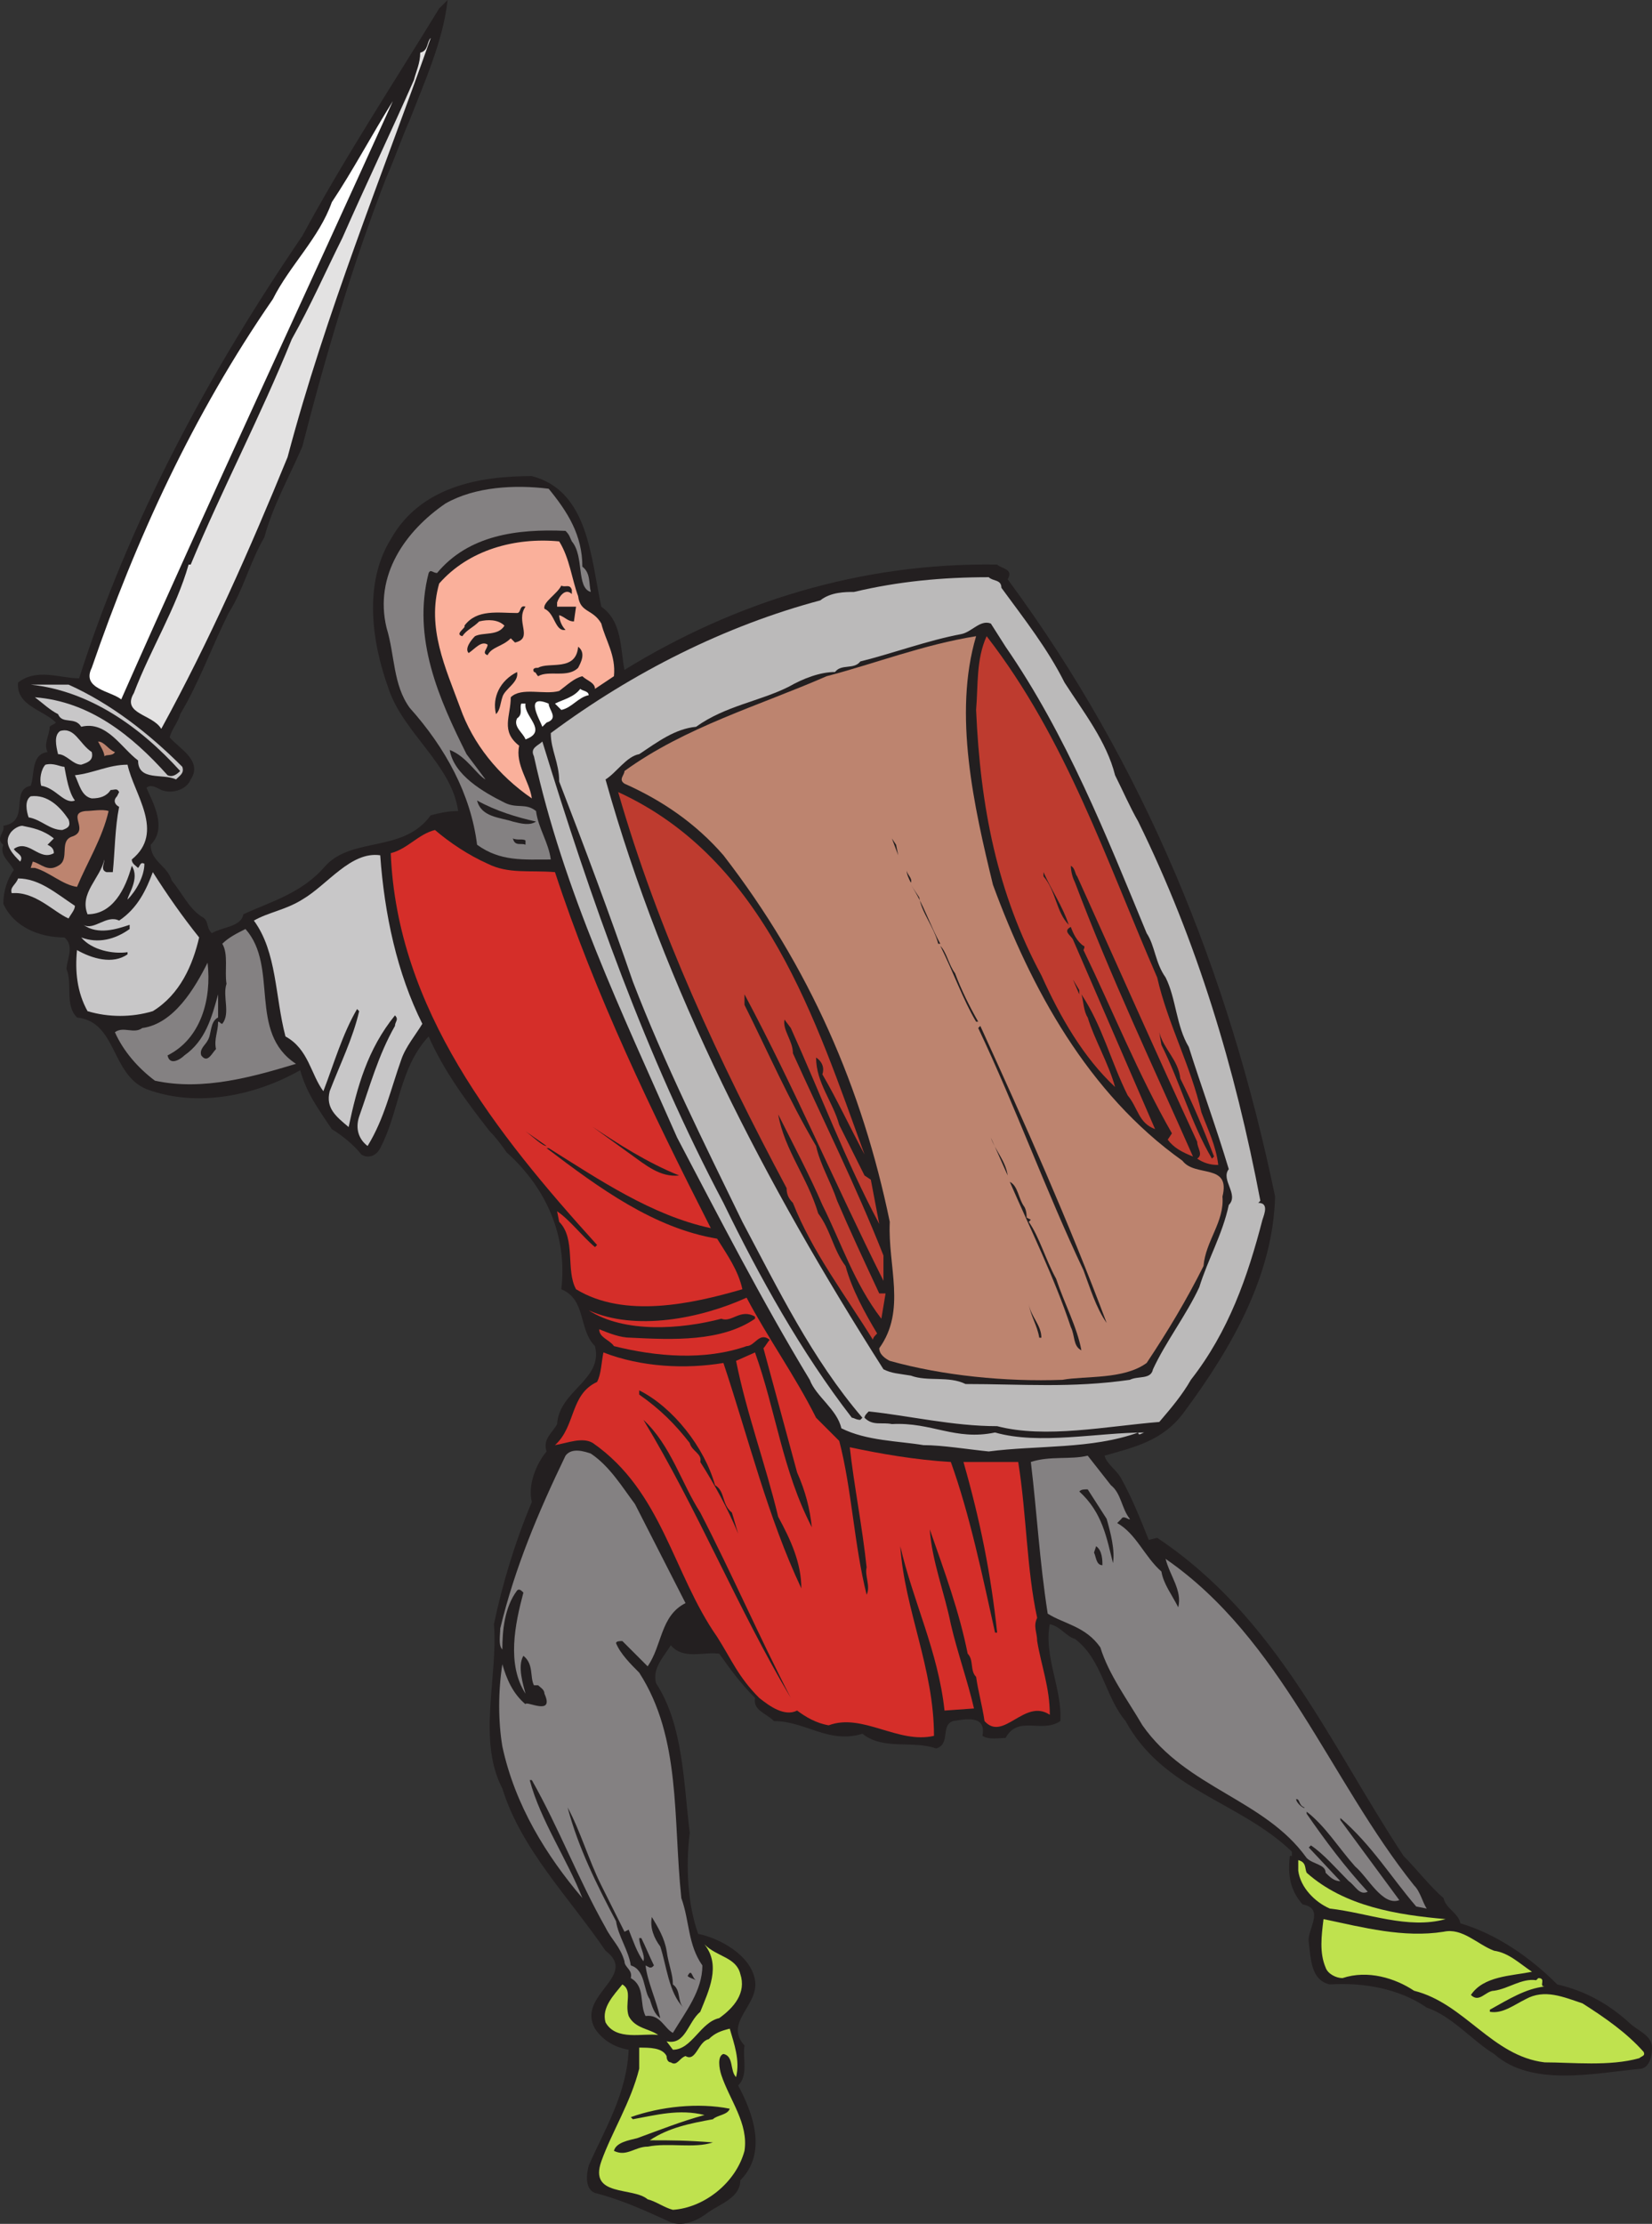 <svg xmlns="http://www.w3.org/2000/svg" width="588.432" height="791.743"><rect width="100%" height="100%" fill="#333333" stroke="none"/><path fill="#231f20" fill-rule="evenodd" d="M145.932 42.75c-3 6.75-5.25 13.5-8.25 20.25-12 30.75-21.75 63.75-30 96-4.5 10.5-10.5 21-13.5 32.25-5.25 9-7.5 18.75-12.75 27-6 12-10.5 24.75-17.25 36-.75 3-3 5.25-3.75 8.25 3 3.75 12 8.25 7.5 15-1.5 3.75-6.75 5.25-10.5 3.75-1.5-.75-3.75-2.25-5.25-.75 2.25 5.25 7.5 14.25 1.5 20.25 0 6 6 7.5 7.5 12.75 3.75 4.5 6 9.75 10.5 12.75 3 1.5 1.5 3.75 3.75 6 3.75-2.25 10.5-2.25 11.25-6.75 9.75-4.5 21-7.5 29.25-17.25 9.75-10.5 27.75-4.5 37.5-18 3-.75 6-1.5 9.75-1.5-2.25-16.5-19.5-27.75-24.75-43.5-6-16.5-9-37.5.75-53.25 10.5-18.75 31.5-22.5 50.25-22.5 20.25 5.25 21 29.25 24.75 46.5 7.5 5.25 6.75 15 8.25 22.5 39-24 84-38.25 132.75-37.5 1.5 1.5 6 1.5 3.75 5.25 48.75 66 78.75 140.25 95.25 219.75-.75 27.75-15 53.25-32.25 76.5-7.5 10.5-18 12.75-28.5 15.75.75 3 4.5 5.25 6 8.25 3.75 6.75 6.75 14.25 9.75 21.75l3-.75c42.75 28.5 61.5 73.5 87.75 113.25 4.5 4.5 9.75 11.25 14.25 15 .75 3.75 5.25 5.25 6 9 12.75 3.75 24.75 12 34.5 21.75 9.75 2.25 18 6.75 25.5 13.5 3 3 8.25 4.5 8.25 9 0 3-.75 6.75-3.75 7.5-16.5 1.5-39 6.75-52.5-5.25-7.5-4.5-15-13.5-24-16.5-9.75-6.75-22.5-9-34.5-8.25-6.75-1.5-6.75-9-7.5-15-.75-4.5 6-12-2.25-13.5-4.5-5.25-5.25-10.5-4.5-17.25h.75v-1.5c-18.75-18-45.75-21.75-59.25-46.5-7.5-9-8.25-21.75-18-29.25-3-.75-5.25-4.5-9-5.25-2.25 11.25 4.5 23.25 3.75 34.5-6.75 4.5-15-2.25-19.5 6-2.25 0-6 .75-8.25-.75 1.5-7.5-6-6-10.5-5.25-4.5 1.5-.75 8.25-6 9.75-8.25-3-18.75.75-26.25-5.25-12 3.75-20.25-4.5-31.5-4.5-3-3-7.5-3.75-6.75-8.25-5.25-5.25-9-10.5-12.75-15.75-6-.75-12.75 2.25-17.25-3-2.25 3.75-6.75 8.25-5.25 13.5 9.75 15 9.75 35.25 12 53.25-1.5 12-.75 25.5 3 36 7.5 1.5 18.75 7.5 20.25 16.5s-11.25 15-3.75 23.25c-.75 4.5 1.5 10.5-2.25 14.25 5.25 9.75 10.5 24 .75 33.75 0 6-6.75 8.25-11.25 11.25-3.75 3-9.75 6-15 3-8.25-3.75-16.5-7.5-25.5-9.75-3.75-1.5-3-6.75-2.25-9.75 6-13.5 13.5-25.5 14.25-41.25-4.5-.75-9-3-12-7.5-6.75-12 15.75-18.75 3.75-27.75-12.75-18.75-30-36-36.75-57.75-9-17.25-1.5-39.75-3-58.5 3-14.25 7.5-29.25 13.5-43.5-1.5-6 1.5-13.5 5.25-18-1.5-4.5 2.25-6.75 3.75-9.75.75-12 16.5-15.75 13.5-27.75-6-6-3-16.5-12-20.25 2.25-18.75-5.25-36-19.5-48.75-1.5-2.25-3.75-5.25-6-7.5-8.25-10.5-16.5-21.75-21.75-33.75-10.5 11.25-10.5 27-17.25 39.75-1.5 3-4.5 3.75-6.75 2.25-2.25-3-6.75-6.75-10.5-9-4.5-6.75-9-12.75-11.25-21-15.75 9-36.75 13.5-54.75 6.75-12.75-5.25-10.5-24-24.75-25.5-4.5-4.5-1.5-12-3.75-17.25 0-3 3-8.25-.75-11.25-9 0-18-3.75-21.75-12 0-4.5 1.5-9 3.75-12-1.5-3-5.25-5.25-3.75-9-3-2.25.75-4.5 0-6.75 9.75-1.5 2.25-12.75 9.75-14.25 1.5-3.75 0-11.25 6-12-1.5-3 .75-6 .75-9 .75-.75 1.5-.75 2.25-1.5-4.5-4.5-14.25-6-13.5-14.25 6.75-5.25 15-1.5 21.75-1.5 18-56.25 45.75-108 79.5-157.5 15-27.75 32.25-54 48.75-81l3-3c-1.5 14.25-8.25 29.25-13.5 42.75"/><path fill="#e3e2e2" fill-rule="evenodd" d="M102.432 162.75c-13.5 33-27.75 65.25-45 96.75-3-5.25-14.25-5.25-9.75-12.75 6-15.75 15-30 19.5-45.75h.75c11.25-27 24.75-52.5 36-80.25 6.75-12 12-24 18-36 8.25-18.75 17.25-37.5 25.5-56.25.75-3 2.25-6 2.25-9.75 3-.75 2.25-3.75 3.75-5.25-17.25 48.75-37.5 98.25-51 149.25"/><path fill="#fff" fill-rule="evenodd" d="M43.182 249c-3.75-3-14.25-3.75-10.5-11.25 15.75-45.75 36-90 64.5-131.25 6-12 16.5-21.75 21-34.5 7.5-11.25 14.25-24 21.75-36-32.25 71.25-65.25 141.75-96.75 213"/><path fill="#848182" fill-rule="evenodd" d="M195.432 174c6.75 8.25 12 16.5 12 27.75 3 2.25 2.25 6 3 9-5.25-1.5-2.25-12.75-6.75-18-.75-1.5-.75-2.25-2.25-3.75-17.25-.75-34.5 1.5-45.75 15-1.5 0-2.25-1.5-3 0-6 23.25 3.75 45 13.5 64.5l6.75 9c-3-1.5-6.75-8.25-12.75-10.5 1.5 9 12 15 19.5 18.75 4.5 2.25 7.5 0 11.25 3 .75 6 4.5 11.25 5.25 17.25-9.75 0-18 .75-26.25-5.25-2.25-18-11.25-34.5-24-48.75-6-8.25-5.25-18.75-8.25-28.5-4.5-18.75 6.75-34.5 21-44.25 10.5-6 24.75-6.75 36.75-5.25"/><path fill="#fab09b" fill-rule="evenodd" d="M205.932 212.25c.75 6 5.25 4.5 8.25 9.75 1.5 6 5.25 11.25 4.5 18.75l-6.75 4.5c0-2.25-3-3-4.5-4.5-3 .75-5.25 3-8.25 5.25-5.25 1.5-13.5-1.5-17.25 2.25 0 6.75-3.75 12 3 17.25-1.5 6.75 3.75 12.75 4.5 18.75-12-8.25-21-19.5-25.5-32.25-5.25-14.25-12-28.5-7.5-44.25 10.5-12 27-16.5 42.75-15 3.75 6 4.5 13.5 6.75 19.5"/><path fill="#bbbaba" fill-rule="evenodd" d="M356.682 209.25c8.25 11.25 16.5 21.75 22.5 33.75 6.75 10.5 15 21 18 33 3 6 5.25 11.25 8.25 16.5 21 42.75 34.5 87.75 43.5 135l-.75.75c3.75 0 2.25 3.75 1.5 6-5.25 20.25-12 39.75-25.5 57-3 5.25-6.75 9.75-11.25 15-18.75 1.5-40.5 6-57.75 1.5-15.75 0-31.5-3.75-45.75-5.25-.75.75-1.5 1.5-1.5 2.25 3 3 6 1.5 9.75 2.25 14.25-.75 22.5 6 36.75 3 15.75 4.5 36.75 0 53.25 0-.75 0-2.25 1.5-2.25 0-16.5 6-36 4.5-53.25 6.75-7.5-.75-16.5-2.25-23.25-2.25-9-1.5-20.25-1.5-29.25-6-1.5-6.75-9-11.25-11.25-17.25-17.25-28.5-32.25-57.75-47.25-86.25-19.5-44.25-40.5-87.75-51-135.75-1.5-3 1.5-3.75 3-5.25 17.25 56.25 36.75 111.75 64.5 164.25 12.75 26.25 27.75 53.25 45.75 76.5.75 0 1.5.75 3 .75l.75-.75c-18-21-30-45.75-42.75-69.75-13.5-27.75-27.75-56.25-39-85.5-8.25-24-17.25-48-26.25-71.25 0-6.75-3-11.25-3-17.25 29.25-21.75 62.25-38.25 96-47.25 3.75-3 9-3 12-3 15.75-3.75 31.5-5.25 48-5.25 1.5 1.5 4.5.75 4.5 3.75"/><path fill="#231f20" fill-rule="evenodd" d="M203.682 210v1.5c-2.25-2.25-4.5.75-5.25 3v1.5h6.75l-.75 5.25c-2.25 0-3-1.5-5.25-2.25 0 1.5.75 3.75 2.25 5.25-3.75.75-3.75-6-7.5-7.5-.75-2.25 4.5-5.25 6-8.25 1.5.75 3-.75 3.75 1.5m-16.5 6c-3.75 5.25 3 11.25-3.75 12.75l-1.5-1.5c-3 3-6.75 3-8.25 6-2.25-.75 0-2.25 0-3.75-2.25-1.5-4.5 1.5-6.75 3-1.5-1.5.75-4.5 2.25-6 3-1.5 8.25 0 10.5-3.75-2.25-2.25-6-2.25-9-1.5-2.25 2.25-4.5 3-6 5.25-3-.75 1.5-3 .75-3.75 4.5-6 12-4.5 18.75-4.5 1.5 0 .75-3 3-2.25m171 14.25c21.75 31.5 36 67.5 50.25 102 3 4.5 3 10.5 6.75 15.75 3.75 7.5 3.75 17.25 8.25 24.75 4.5 14.25 9.75 28.5 14.25 43.5-3 3.75 3.75 9 0 12.75-2.25 10.5-7.5 19.5-10.5 29.25-4.5 9.75-12 19.5-16.5 29.25-.75 3.75-5.25 2.25-8.25 3.75-21 3-38.25 1.5-58.5 1.5-6-3-13.5-.75-19.5-3-4.5-.75-6.75-.75-9.75-2.25-42-66-78-135-99-210 3.75-2.25 7.5-8.25 12-9 6.75-4.5 12.75-9 20.25-9.75 10.5-7.5 22.5-9 33-14.25 5.25-3 11.25-5.25 16.5-5.25 2.25-3 6.75-.75 9-3.75 12-3 24-7.5 36-9.75 3.75-.75 6.75-5.25 10.5-3.75l5.25 8.25"/><path fill="#bd846f" fill-rule="evenodd" d="M347.682 226.5c-8.25 27.75-.75 60.75 6 88.5 13.5 36.75 33.75 74.25 67.5 98.25 4.5 6 17.25.75 14.25 12.75.75 9-6 15.75-6.75 24.75-6 12-12.75 23.25-20.25 34.5-8.25 6-21.75 4.5-30 6-20.25.75-42.75-1.5-61.5-6.75-1.5-.75-3.75-2.25-3.75-4.5 9.75-13.5 3-29.25 3.75-45-9.75-47.25-28.5-90.75-59.25-130.5-9.75-11.25-21.75-19.5-35.25-25.5-2.25-1.5 0-3 0-4.5 21.75-15.75 48-23.25 72-33.75 17.25-4.5 34.5-11.25 53.25-14.25"/><path fill="#be3b2f" fill-rule="evenodd" d="M412.182 348c3.75 16.5 12 31.5 15.75 48 2.25 6 5.25 12 6 18.75-3 0-5.25-.75-7.5-2.25 2.25-1.5 0-3.75 0-6-14.25-30.75-28.5-63-42.75-94.5-.75-.75-.75-3-2.25-3.75 0 2.25.75 4.5 1.5 6 12.75 33.75 27.75 65.25 42 97.5-3.75-1.5-6.75-3-9-6l1.5-2.25c-12-21-21-43.5-31.5-65.25 0 0 .75-1.5 0-1.5-2.25-1.5-3.75-4.5-4.5-6.75-3 1.5 0 3 .75 4.5l29.25 67.5c-6-2.25-6-7.5-9.75-12-6-12-9-24.75-16.5-36 .75 2.25.75 6 2.25 8.25 2.25 7.5 7.5 16.5 9.75 24.75-11.25-10.5-19.5-24.75-26.25-39.75-15.75-29.25-21.75-60-23.25-94.5.75-9 0-18 3.75-26.25 28.5 36.75 42.75 80.25 60.75 121.5"/><path fill="#231f20" fill-rule="evenodd" d="M205.932 237.75c-3.75 3.75-10.5.75-14.25 3-.75-.75-.75-1.5-1.5-1.5-.75-1.5.75-1.5 1.5-1.5 3.75-2.25 13.5 1.5 14.25-7.5 3 2.25.75 6 0 7.5m-27 10.5c-.75 2.25-.75 4.5-2.25 6-1.5-6 1.5-12 7.5-15 .75 3.75-4.5 6-5.25 9"/><path fill="#c8c7c8" fill-rule="evenodd" d="M24.432 243.75c15 6.75 28.5 17.25 40.5 29.25.75 2.25-.75 3-2.25 4.5-4.5-2.25-13.5.75-13.5-6.75-6-4.5-11.25-14.25-20.25-12-2.25-3.75-6.75-.75-8.25-4.5-3-1.5-5.25-3.75-8.25-6 19.5 1.5 34.5 13.5 47.25 27.75 1.5.75 3 0 4.5-1.5-14.25-15.75-32.25-28.5-53.25-30.75h13.5"/><path fill="#fff" fill-rule="evenodd" d="M209.682 247.5c-3.75.75-6 4.5-9.75 5.25l-2.25-2.25c3-1.5 6.75-2.25 9-5.25.75.75 3 .75 3 2.25m-22.5 3c-.75 4.5 8.25 9.75 0 12.75-.75-2.25-4.5-4.5-3-7.5 2.25-1.5.75-3.75 1.5-5.25h1.5m8.25 0c0 2.25 3.75 5.25-.75 6.75l-1.5 1.5c-.75-2.25-6.75-12 2.25-8.25"/><path fill="#c8c7c8" fill-rule="evenodd" d="M32.682 267.75c.75 3-1.5 3.75-3.75 4.5-3 0-5.25-3.75-8.25-3.75-.75-3-1.5-6.75.75-8.25 5.25-1.5 6.75 4.5 11.25 7.5"/><path fill="#bd846f" fill-rule="evenodd" d="M40.932 267.75c-.75 1.5-3 .75-3.75 1.5 0-1.5-1.5-3.75-2.25-5.25 2.25 0 3.75 3 6 3.75"/><path fill="#c8c7c8" fill-rule="evenodd" d="M22.932 273c.75 3.75 1.5 9 3.75 12-3.75 1.5-6.75-4.5-12-5.25-.75-2.25 0-6 1.5-7.5 3-.75 5.25.75 6.75.75m22.5-.75c2.25 10.5 13.5 24 1.5 33.75 0 1.5 1.5 2.25 2.25 3 .75-.75.75-2.25 2.25-1.5 0 4.5-3 9.75-6 12.75 0-1.5 4.5-7.5 1.5-12-2.25 8.25-6.75 17.25-15.75 17.25-3-7.5 4.5-12.75 6-19.5 0 1.5-1.5 3.75.75 4.5h2.25c.75-7.5.75-15.75 2.25-23.25-1.5-.75-2.25-2.25-.75-3.75l.75-1.5c-.75-1.5-1.5-.75-3-.75-1.5 2.25-3.75 3-6.75 3-3.75-.75-4.5-5.25-6-8.25 6.75-.75 12-3.75 18.75-3.75"/><path fill="#be3b2f" fill-rule="evenodd" d="M307.932 411c-5.25-9.75-9.75-19.5-15-28.5.75-2.25 0-4.5-2.25-6 0 9 6 15.75 8.25 24l9 18 2.25 1.5 3 15.75c-12-22.5-21-46.5-31.5-69.75l-2.25-3c-.75 3.75 3 7.5 3 12 10.5 23.25 22.5 47.25 32.25 72v9c-17.25-34.5-31.5-68.25-49.5-102v3.75c8.25 16.5 15.75 33.75 25.5 50.25 1.5 6.75 5.25 12.75 7.5 19.5 4.5 10.5 9.75 21.75 15 33h2.25l-1.5 9c-9.75-12.75-14.25-27-21-40.5-4.5-10.5-10.5-21.75-15.75-32.25 2.25 12.75 10.5 22.5 14.25 35.25 4.5 6 5.25 12.75 9.75 18.75 2.25 8.25 6.75 16.5 11.25 24-.75.75-1.5 1.5-1.5 2.25-9.75-15.75-21.75-31.5-28.5-48.75-1.5-1.5-2.25-3-2.25-5.25-24-45-45.75-91.5-60-141 52.5 24 70.5 81.75 87.75 129"/><path fill="#c8c7c8" fill-rule="evenodd" d="M24.432 291.75c.75 2.25 0 3-2.25 3.75-4.5 0-7.5-3.75-12-4.5-.75-2.25-1.5-6 .75-7.5 6-.75 10.5 3.75 13.5 8.25"/><path fill="#231f20" fill-rule="evenodd" d="M190.932 292.5c-2.25 1.5-5.25.75-8.25 0-4.5-1.5-11.25-1.5-12.75-7.5 6.75 3.75 14.25 6 21 7.5"/><path fill="#bd846f" fill-rule="evenodd" d="M38.682 288.75c-2.25 9.75-7.5 18-11.25 27-5.25-.75-9.75-5.25-15-6.75h-1.5l.75-2.25c3 .75 5.25 3.75 9 1.5 4.5-2.25 0-9 5.25-10.5 6-2.25-2.25-8.25 4.5-9 2.25 0 6-.75 8.25 0"/><path fill="#c8c7c8" fill-rule="evenodd" d="m19.182 298.5-2.25 2.25c1.5.75 2.25 1.5 2.25 3-5.25 3-9-5.25-14.25-1.5.75 1.5 3.75 2.25 2.25 4.5-2.25-2.25-6-6-3.75-9.75.75-1.5 3-3 4.5-3 3.75.75 7.5 1.5 11.25 4.5"/><path fill="#d52e29" fill-rule="evenodd" d="M173.682 307.5c7.5 3.75 15 2.25 24 3 14.25 43.5 34.5 85.5 55.5 126.75-21-4.5-39.75-17.25-57.75-28.5h-.75c18.75 14.25 38.25 28.5 60.75 32.25 3.75 6 7.5 11.25 9 18-18 5.25-42 10.5-59.25 0-3.75-6.75 0-18-6-24l-.75-3.75c4.5 3 9 9 13.5 12.75l.75-.75c-36-39.75-71.25-84-73.5-139.5 6-1.5 9.75-6.75 15.75-8.25 5.25 4.5 12 9 18.75 12"/><path fill="#231f20" fill-rule="evenodd" d="M187.182 299.25v1.5c-1.5-.75-3.75.75-4.5-2.25 1.5.75 3.75 0 4.5.75m132.75 5.25-2.25-6 1.5 2.25zm0 0"/><path fill="#c8c7c8" fill-rule="evenodd" d="M135.432 304.5c1.5 21 6 42 15 60-2.25 3.75-6 8.25-7.5 12.75-3.75 10.5-6 21-12 30.75-3-2.25-4.5-6-3-10.5 3.75-10.5 6.75-21.75 12.75-32.25 0-1.5 1.5-2.25 0-3.75-9.75 12-13.5 25.5-16.5 39.75-4.5-3.75-8.25-6.75-6.75-12.75 3.75-9.75 8.25-18.75 10.5-28.5l-.75-.75c-5.25 9-8.25 19.5-12 29.25-4.5-6-5.25-15-13.5-19.5-3.75-14.25-3-30-11.25-41.25 5.25-3 11.25-3.75 17.25-7.5 9-5.25 17.25-17.25 27.75-15.75"/><path fill="#231f20" fill-rule="evenodd" d="m322.932 308.25-2.25-3 2.25 3m1.5 6c-.75-1.5-1.5-3-1.5-4.5 0 1.5 2.25 3 1.5 4.5"/><path fill="#c8c7c8" fill-rule="evenodd" d="M70.932 333.75c-2.25 9.75-6.75 20.25-16.5 26.25-7.5 2.25-15.75 2.25-23.25 0-3.75-6.75-4.5-14.25-3.75-21.75 5.25 3 12.75 5.25 18 1.5V339c-5.25.75-12.75-.75-16.5-5.25 6 2.25 12 .75 17.25-3v-1.5c-4.5 1.5-11.25 3.75-16.5 0 3.75 2.25 8.25-3.75 12.75-1.5 6.75-4.5 9.75-11.25 12-17.25 5.25 8.25 10.5 15.75 16.5 23.25"/><path fill="#231f20" fill-rule="evenodd" d="M380.682 329.25c-4.5-4.5-4.5-12-9-17.25v-1.5c3 6.75 6.75 12 9 18.75"/><path fill="#c8c7c8" fill-rule="evenodd" d="M26.682 322.5c0 1.5-1.5 3-2.25 4.5-5.25-2.25-12-9.75-20.25-9-.75-2.25 1.5-3 2.25-5.25 7.5 0 13.5 5.25 20.25 9.75"/><path fill="#231f20" fill-rule="evenodd" d="M334.932 336h-.75c-1.5-6-6-11.25-6.75-16.5l-3-4.5c4.5 6.75 6.75 14.25 10.5 21"/><path fill="#848182" fill-rule="evenodd" d="M105.432 378.75c-15 4.5-33 9.75-50.25 6-6-4.5-11.25-10.5-14.25-17.25 3-2.25 6.75.75 9.75-1.5 11.25-1.5 18.75-14.25 23.25-23.25 1.5 12.75-2.25 27-14.25 33 .75 3.75 4.5 1.5 6 0 7.5-5.25 9.75-13.5 12-21.75v8.25c-3 1.5-2.25 6-3.75 8.25-.75 1.5-3 3-2.25 5.25 2.25 3 3.75-.75 5.25-2.25-.75-3.75.75-6 .75-9.75.75 0 .75.75 1.5.75 3-3.75 0-9.75 1.5-14.25-.75-4.5.75-10.5-1.5-14.25 2.25-2.25 5.25-3.75 8.25-5.25 12 13.5.75 36.75 18 48"/><path fill="#231f20" fill-rule="evenodd" d="M340.182 346.5c2.25 6 5.25 12 8.25 17.25h-.75c-4.5-7.5-8.25-18-12.75-27 2.25 2.25 3 6.75 5.25 9.75m44.25 7.5-2.25-5.25 2.25 3.75zm9.75 117c-3.75-5.25-6-12.75-8.25-18.75-13.5-28.5-24-57.75-37.5-86.25l.75-.75c15.75 34.5 31.5 69.75 45 105.75m26.25-87c4.5 9 8.25 18 12 27.75l-.75.75c-7.5-12.75-11.25-27-18-40.5l-.75-4.5c1.5 6 6.75 9.75 7.5 16.5m-178.5 34.5c-6.75.75-12-3.75-17.25-7.5l-13.5-9.75c9 6 19.5 12.75 30.75 17.25m-47.25-10.5c-1.5 0-4.5-3-7.5-5.25l7.5 5.25m164.25 10.5-6-13.5c1.5 4.5 5.25 8.25 6 13.5m6 11.25c.75 1.5.75 3 .75 3.75l1.5.75-.75.75c3.75 5.25 6 13.5 9.75 20.25 3 9 7.5 17.25 9 25.5-3-1.5-2.25-5.25-3.75-8.25-6-18-14.25-34.5-21.75-51.75 3 1.5 3 6 5.25 9"/><path fill="#d52e29" fill-rule="evenodd" d="M265.932 462c7.5 14.25 17.25 27.75 24.75 42.75l8.25 8.25c4.5 17.25 5.25 36.75 9.75 54.75 1.5-3-.75-6.75 0-9.75-1.5-14.25-4.5-29.25-6-42.75 10.5 2.25 23.25 4.5 36 5.25 6.75 18.75 11.25 40.5 15.75 60.75h.75c-2.25-21-6-39.75-12-60.75h19.5c3 18.75 3 38.25 6.75 55.5-1.5 3 0 5.25 0 8.25 1.5 9 4.5 16.5 4.5 26.25-9-6-16.5 9.75-23.25 2.25-.75-5.25-2.25-10.5-3-15.75-2.25-2.25-.75-6-3-8.25-3-15-8.25-29.25-13.5-44.25.75 11.25 5.25 22.5 7.5 33.75 2.25 9.75 6 20.25 8.25 30l-10.5.75c-2.25-21-11.25-39-15.75-58.5 1.5 22.5 12 43.5 12 67.5-12.75 3-25.5-8.25-37.5-3.75-4.5-.75-8.25-3-11.25-5.25-4.5 2.25-9.75-1.5-13.5-4.5-7.5-7.5-9.75-13.5-15-21.75-15.75-22.5-19.5-51.75-44.25-69-3.75-2.25-9 0-13.5.75 7.5-6.75 5.25-18 15-22.5 1.5-3 1.5-6.75 2.25-10.5 13.5 5.25 29.25 6 42.75 3.75 9 27 15.75 54.75 27.75 80.25 0-9-3.75-17.25-8.25-25.5-4.5-18.75-11.25-36.75-15-55.5l6.75-3c7.5 21 9.75 42 20.25 62.25-.75-6.75-2.25-12.75-5.25-19.5l-12-44.25c.75-.75 1.5-2.25 2.25-3-3.75-3-5.25 2.25-8.25 2.25-15 5.25-32.25 3.75-47.25 0-1.5-2.25-5.25-3-5.25-6 3.75 1.5 7.5 3 11.25 3 15 .75 32.25 1.5 44.25-6.75v-.75c-5.25-3-8.25 2.25-12 .75-14.25 3.75-34.5 5.25-47.25-3 16.5 7.5 39.75 3 56.25-4.5"/><path fill="#231f20" fill-rule="evenodd" d="M370.932 476.25h-.75c-.75-4.5-3-7.5-3.75-12 .75 4.5 4.5 7.5 4.5 12m-116.25 52.5c3.75 2.25 2.25 6.75 6 9.75.75 2.25 1.5 5.25 2.25 7.5-3.75-9-8.25-17.25-13.5-25.5.75-3-3-3.75-3.75-6.75-5.25-6.75-10.5-12-18-17.25V495c12 6 23.25 20.25 27 33.75m-5.25 9.75c11.25 21.75 21 44.25 32.25 66-18.75-31.5-33-66.75-52.5-99 9.75 9 13.5 22.5 20.25 33"/><path fill="#848182" fill-rule="evenodd" d="m226.182 535.5 18 35.25c-9 4.5-8.25 15-13.5 22.5l-9-9c-.75 0-2.25 0-2.25.75 1.5 3.75 5.25 7.5 8.25 10.5 15 23.25 12 51.75 15 80.25 3 8.25 2.25 16.5 7.5 24 0 9-6 16.5-10.5 24-3-1.5-4.5-6.75-9.75-6-2.25-4.5 0-10.5-5.25-13.5.75-3-2.25-3.75-2.25-6-1.5-5.25-4.5-7.5-6.75-12-9.75-17.25-16.5-35.25-26.25-52.5h-.75c3.75 14.25 13.5 28.5 18.75 42-12.75-15-24-33-28.5-54-1.5-9-1.5-19.5 0-29.25 1.5 5.25 3.75 10.5 8.25 14.25 0-1.5 10.5 4.5 6.75-3.75 0-1.5-1.5-2.25-2.25-3h-1.5c-1.5-3 0-7.5-3.75-10.5-2.25 3.75 0 10.5.75 13.5-6.75-10.5-3.75-24.75-.75-36-.75-.75-1.5-1.5-2.25-.75-4.5 6-5.25 14.25-5.25 21-1.5-1.5-.75-5.25-.75-7.5 5.25-21.75 13.5-41.25 23.25-61.5 2.25-3 6.75-1.5 9-.75 6.75 4.5 11.25 12 15.75 18m169.5-6.75c3.75 3 3.75 8.25 6.75 12 0 .75-2.25-1.5-3 0l-1.5 1.5c6.75 3.75 9.75 12 15.75 17.25.75 4.5 3.75 8.25 6 12.75 1.5-6-3-11.25-4.5-17.25 41.25 28.5 58.5 78.75 88.5 116.25 2.25 2.25 3 6 4.5 8.25l-3.75-.75c-9-10.5-15.75-21.75-27-31.5v.75l21 28.5c-6 2.25-11.25-8.25-15.75-12-6-6.75-10.5-14.25-17.25-19.5v.75c6.75 9.75 13.5 18.75 21.75 27.75-3 1.5-4.5-2.25-6.75-3.75-4.5-4.5-9-9.75-13.5-12.75l-.75.75 11.25 12c-2.25 0-3.75-1.5-5.25-3 0-3-4.5-3-6.75-5.25-15-21-42.75-24.75-58.5-47.25-5.25-9-12-18-15-27.75-5.25-7.5-12.75-8.25-18.75-12-3-19.5-3.75-35.25-6-54 6.75-2.25 14.25-.75 20.25-2.25l8.25 10.5"/><path fill="#231f20" fill-rule="evenodd" d="M394.182 540.75c1.5 5.25 3 11.25 2.25 15.75-2.25-9-3.75-18-12-25.5.75-.75 1.5-.75 3-.75l6.75 10.5m-1.5 16.5c-2.25 0-2.25-3-3-4.5l.75-2.25c2.25 1.5 2.25 5.25 2.25 6.75m72 86.25c0 .75-3-1.5-3-3 1.5 0 .75 2.25 3 3m-250.5 27.75 8.25 16.5 1.5-.75c1.5 3.75 3 8.25 5.25 11.25.75-2.25-1.5-5.25-1.5-8.25h.75c1.5 3 3 6.75 4.5 9.75-.75.75-.75.75-1.5.75l-1.5-.75c.75 6 3.75 12 5.25 18.75-2.25-1.5-3-4.5-3.75-6.75-2.25-3-1.5-10.5-6.75-12-.75-5.25-4.5-10.5-5.25-15.75-6.75-12.75-13.5-26.25-17.25-40.5 4.5 8.25 7.5 18.75 12 27.75"/><path fill="#bfe24e" fill-rule="evenodd" d="M465.432 666.75c13.5 12 32.25 15 49.5 16.5-13.5 3.75-27.75-2.25-41.25-3.75-5.25-2.25-10.5-7.5-11.25-13.5v-3.75c3 .75 2.25 3 3 4.5"/><path fill="#231f20" fill-rule="evenodd" d="M237.432 694.5c.75 5.25 2.25 8.25 2.25 12 3 2.25 1.5 6 3.75 8.25-5.25-5.25-6-15-8.25-21.75-2.25-3-3.75-6.75-3-10.5 2.25 3.75 4.5 7.5 5.25 12"/><path fill="#bfe24e" fill-rule="evenodd" d="M514.182 687.75c6.75-1.5 12 4.5 18 6.75 5.25.75 9 4.5 13.5 7.5-7.5 1.5-17.25 1.5-21.75 8.25 3 3 5.25-1.5 8.25-1.5 5.25-.75 9.75-4.5 15-3.75l.75-.75c3 0 0 3 2.25 3-6.75.75-12.75 4.5-19.5 8.25v.75c4.5.75 8.25-2.25 12.75-4.5 6.75-3.75 13.5-.75 20.25 1.5 8.25 5.25 15.75 10.5 21.75 17.25.75 1.5-.75 1.5-1.5 2.25-10.5 3-24 1.5-33.75 1.5-18.75-2.25-28.5-21-46.5-25.5-6.75-4.5-16.5-7.5-25.5-4.5-2.25 0-5.25-1.5-6-3.75-2.25-5.25-1.5-11.25-.75-17.25 14.25 3 28.5 6.75 42.75 4.5m-250.5 15c2.25 6.75-2.25 12-7.5 15.75-6.75 1.5-9.75 11.25-16.5 11.25l-2.25-3c6.75 1.5 7.5-6.75 12-10.5 3-7.5 7.5-16.5 1.5-24 4.5 4.5 11.25 4.5 12.75 10.5"/><path fill="#231f20" fill-rule="evenodd" d="M247.932 705c-1.5-.75-2.25-.75-3-1.5 1.5-3 1.5.75 3 1.5"/><path fill="#bfe24e" fill-rule="evenodd" d="M223.932 717.75c2.25 4.5 7.5 4.5 10.5 6.75-5.25-.75-15 2.25-18.75-4.5-1.5-5.25 3-9.75 6-13.5 3.75 2.25.75 6.75 2.25 11.25m36 4.5c1.5 5.25 3.75 11.25 2.25 17.25-2.25-2.25-.75-7.5-4.5-8.25-2.25.75-1.5 5.25-.75 7.5 3 9 9.75 17.25 8.25 27-3 11.25-14.25 20.25-25.5 21-3-.75-6-3-9-3.75-5.25-4.5-21-.75-16.5-13.5 3.75-10.5 10.5-21 13.5-33V729c3.75 0 8.25 0 9.75 3 0 1.5.75 2.25 1.5 2.25 2.25 1.5 3-1.5 5.25-2.25 3.75 2.25 4.5-5.25 8.25-6 2.25-2.25 4.5-3 7.5-3.75"/><path fill="#231f20" fill-rule="evenodd" d="M259.932 750.75c-.75 2.25-4.5 2.25-6 3.75-8.25 1.5-15.75 3-22.5 7.5 8.25 0 12.75 0 22.5.75-6.75 2.25-15.75 0-23.25 1.5-4.5 0-7.5 3.75-12 1.5.75-3 5.25-3.75 8.25-4.5 8.25-3 15.75-6 24-8.25-9-2.25-17.25 0-25.5 1.5l-.75-.75c10.5-3.75 24-5.25 35.25-3"/></svg>
